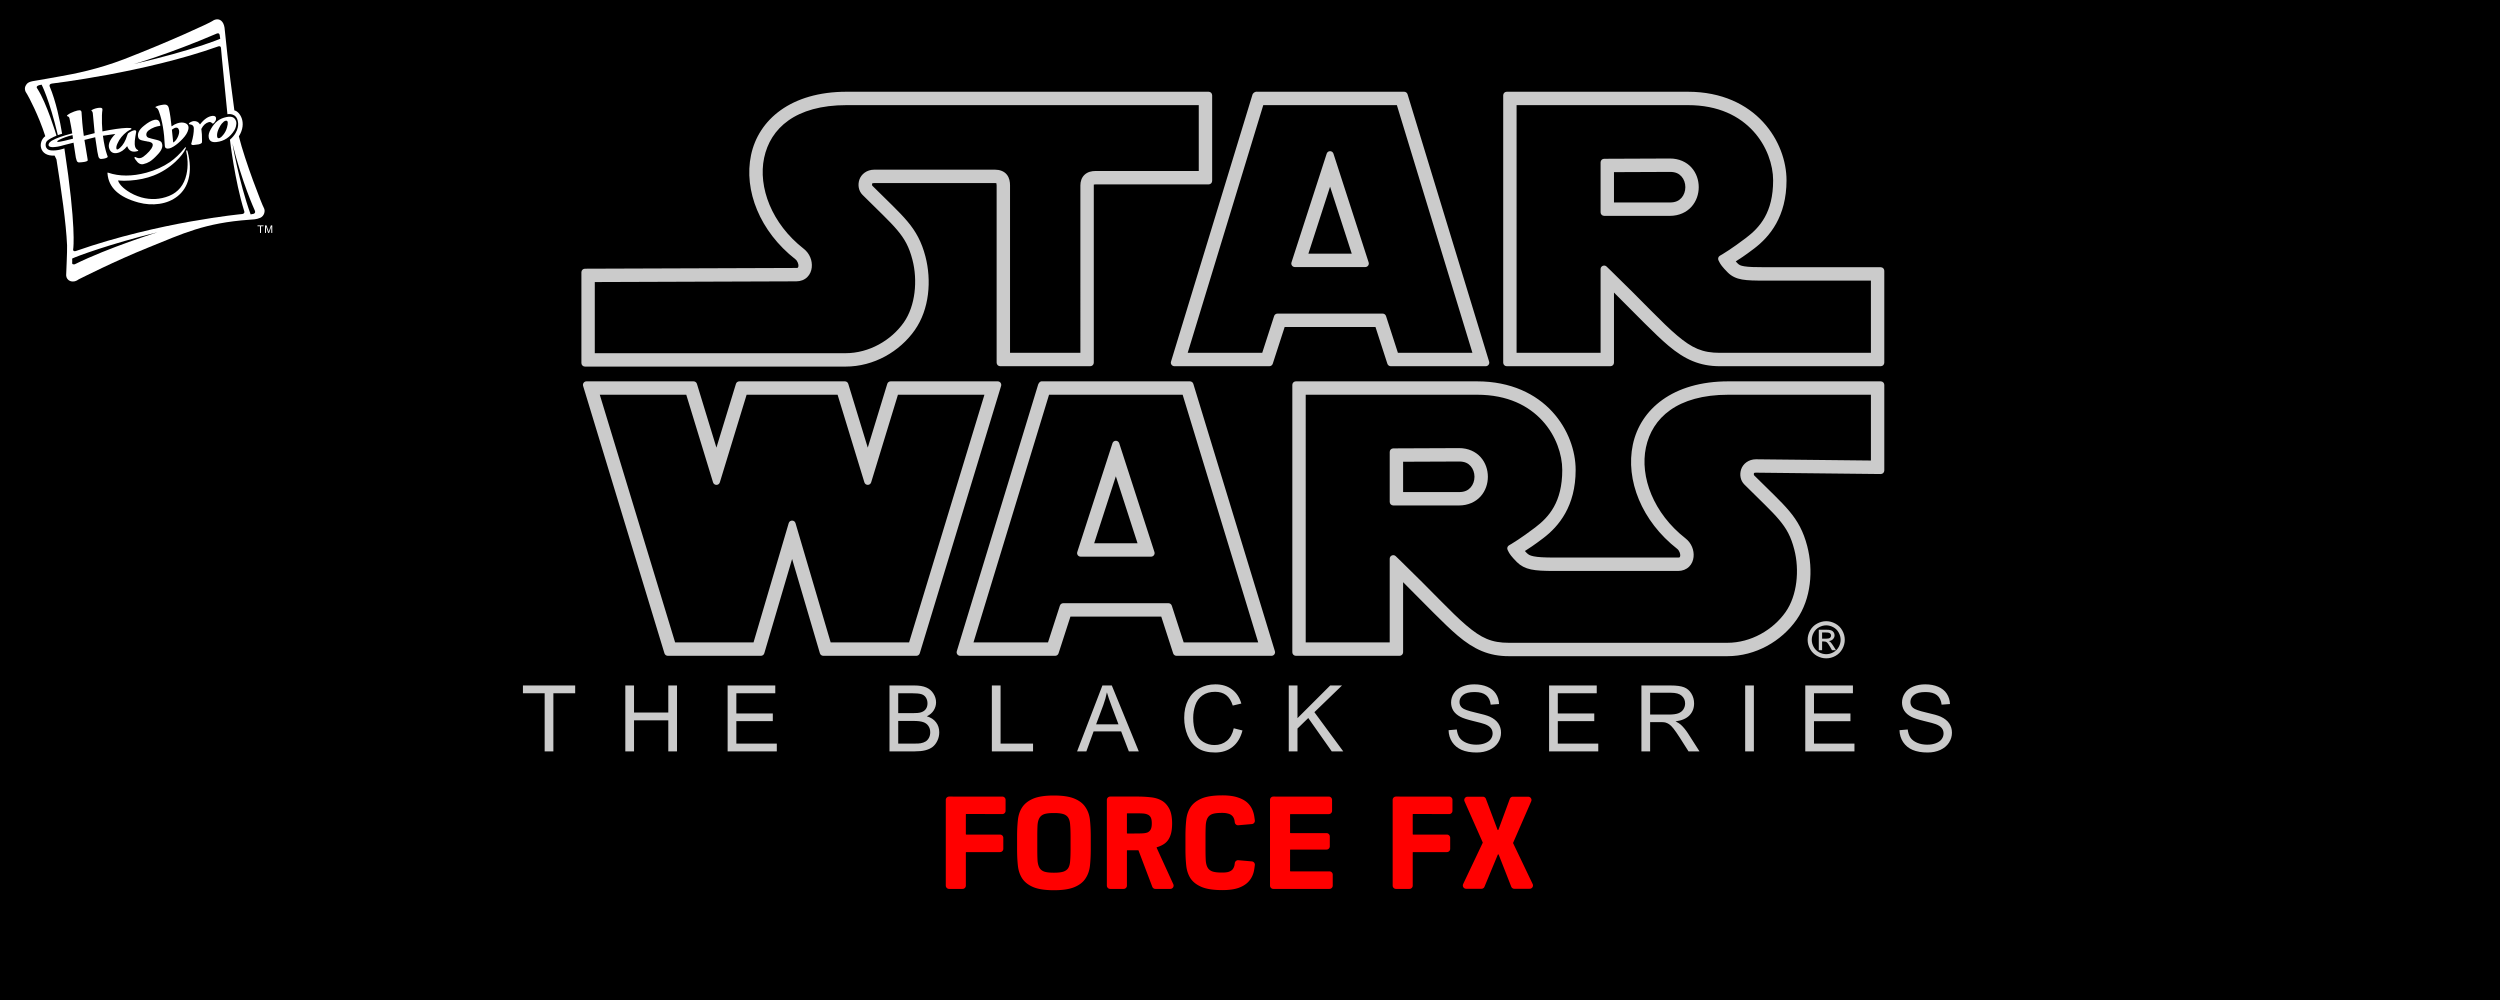 <?xml version="1.0" encoding="UTF-8" standalone="no"?>
<svg
   xmlns:dc="http://purl.org/dc/elements/1.1/"
   xmlns:cc="http://creativecommons.org/ns#"
   xmlns:rdf="http://www.w3.org/1999/02/22-rdf-syntax-ns#"
   xmlns:svg="http://www.w3.org/2000/svg"
   xmlns="http://www.w3.org/2000/svg"
   xmlns:xlink="http://www.w3.org/1999/xlink"
   width="1000"
   height="400"
   version="1.1"
   id="svg1391">
  <defs
     id="defs1385">
    <marker
       style="overflow:visible"
       id="Arrow1Lstart"
       refX="0.0"
       refY="0.0"
       orient="auto">
      <path
         transform="scale(0.8) translate(12.5,0)"
         style="fill-rule:evenodd;stroke:#ff0000;stroke-width:1pt;stroke-opacity:1;fill:#ff0000;fill-opacity:1"
         d="M 0.0,0.0 L 5.0,-5.0 L -12.5,0.0 L 5.0,5.0 L 0.0,0.0 z "
         id="path1756" />
    </marker>
    <pattern
       xlink:href="#Strips1_1"
       id="pattern6669"
       patternTransform="rotate(45,-32.675,13.534)" />
    <pattern
       id="Strips1_1"
       height="1"
       width="5"
       patternUnits="userSpaceOnUse"
       patternTransform="rotate(45)">
      <rect
         id="rect5946"
         height="2"
         width="2"
         y="0"
         x="0"
         style="fill:#000000;stroke:none" />
    </pattern>
  </defs>
  <g
     id="layer1">
    <rect
       style="fill:#000000;stroke:none"
       id="Black"
       width="1000"
       height="400"
       x="0"
       y="0" />
    <path
       style="fill:#000000;stroke:none;stroke-width:0.834"
       d="m 338.648,39.375 c -42.821,0 -45.877,41.124 -18.82,62.237 3.263,2.546 3.066,8.247 -1.282,8.247 -7.296,0 -83.307,0.298 -83.307,0.298 v 33.799 h 102.962 c 10.427,0 19.972,-5.575 25.505,-13.431 5.285,-7.505 6.18,-18.38 3.871,-27.264 -2.865,-11.021 -7.97,-14.505 -20.666,-27.202 -1.489,-1.489 -1.116,-5.509 2.756,-5.509 h 48.391 c 2.531,0 3.275,1.41 3.275,3.611 v 69.647 h 33.503 V 74.161 c 0,-2.085 1.111,-3.078 3.347,-3.078 h 44.002 V 39.375 Z m 164.676,0 -31.861,104.432 h 35.374 l 5.078,-15.689 h 40.225 l 5.078,15.689 h 35.372 L 560.729,39.375 Z m 100.633,0 v 104.432 h 38.955 V 110.621 c 24.843,24.073 30.016,33.187 45.046,33.187 h 63.082 v -34.24 h -44.956 c -8.212,0 -10.866,-0.248 -13.063,-2.444 -2.196,-2.196 -2.681,-3.127 -2.681,-3.127 0,0 3.797,-2.233 9.678,-6.7 5.881,-4.467 11.911,-11.464 11.911,-25.163 0,-13.698 -10.87,-32.758 -36.778,-32.758 z m -71.93,26.604 12.353,38.167 H 519.674 Z m 135.943,0.106 c 11.792,-0.05 11.792,17.583 0,17.583 H 642.912 V 66.191 Z m -431.67,89.131 31.767,104.432 h 35.353 l 13.424,-45.531 13.423,45.531 h 35.353 l 31.768,-104.432 h -40.189 l -10.089,33.001 -10.089,-33.001 h -40.354 l -10.089,33.001 -10.089,-33.001 z m 181.334,0 -31.861,104.432 h 35.374 l 5.078,-15.689 h 40.225 l 5.078,15.689 h 35.372 L 475.039,155.216 Z m 101.973,0 v 104.432 h 38.955 v -33.187 c 24.843,24.073 30.016,33.372 45.046,33.336 h 87.312 c 10.427,0 19.972,-5.577 25.505,-13.432 5.285,-7.505 6.182,-18.38 3.873,-27.264 -2.865,-11.021 -7.971,-14.505 -20.668,-27.202 -1.489,-1.489 -1.116,-5.509 2.756,-5.509 l 48.655,0.533 v -31.708 h -59.673 c -42.821,0 -45.877,41.124 -18.82,62.237 3.263,2.546 3.066,8.247 -1.282,8.247 h -49.531 c -8.212,0 -10.866,-0.54 -13.063,-2.736 -2.196,-2.196 -2.681,-3.127 -2.681,-3.127 0,0 3.797,-2.233 9.678,-6.7 5.881,-4.467 11.911,-11.464 11.911,-25.163 0,-13.698 -10.87,-32.758 -36.778,-32.758 z m -73.27,26.604 12.353,38.167 h -24.705 z m 137.284,0.106 c 11.792,-0.05 11.792,17.583 0,17.583 h -25.059 v -17.478 z"
       id="SW-BG" />
    <path
       style="fill:#cbcbcb;stroke:none;stroke-width:0.834"
       d="m 338.645,36.697 c -22.278,0 -35.238,11.186 -38.23,25.322 -2.988,14.118 3.532,30.596 17.764,41.701 0.815,0.636 1.275,1.986 1.2,2.69 -0.04,0.381 -0.165,0.553 -0.228,0.616 -0.114,0.113 -0.06,0.154 -0.603,0.154 l -84.578,0.302 c -0.781,0.005 -1.411,0.641 -1.41,1.422 v 36.315 c 0.001,0.781 0.634,1.414 1.416,1.416 h 104.225 c 11.379,0 21.669,-6.017 27.692,-14.569 5.899,-8.375 6.762,-19.922 4.278,-29.477 -1.514,-5.825 -3.779,-9.96 -7.189,-14.021 -3.405,-4.054 -7.868,-8.096 -14.175,-14.403 0.234,0.234 0.055,0.068 0.019,-0.117 -0.036,-0.185 -0.019,-0.404 0,-0.462 0.078,-0.236 0.091,-0.23 0.105,-0.24 0.014,-0.01 0.172,-0.117 0.739,-0.117 h 48.386 c 0.346,0 0.449,0.035 0.505,0.049 -0.081,-0.09 0.092,0.169 0.092,0.886 v 70.907 c 0.001,0.784 0.638,1.418 1.422,1.416 h 36.02 c 0.784,10e-4 1.42,-0.632 1.422,-1.416 V 74.164 c 0,-0.609 0.003,-0.382 -0.037,-0.345 -0.128,0.117 -0.022,-0.055 0.702,-0.055 h 45.265 c 0.784,-0.001 1.418,-0.638 1.416,-1.422 v -34.229 c -10e-4,-0.781 -0.634,-1.414 -1.416,-1.416 z m 164.447,0 c -0.347,0 -0.529,-0.096 -1.12,0.129 -0.296,0.112 -0.66,0.423 -0.813,0.671 -0.153,0.247 -0.176,0.383 -0.203,0.462 -0.003,0.012 -0.009,0.025 -0.013,0.037 L 468.402,144.652 c -0.28,0.914 0.405,1.837 1.36,1.834 h 37.99 c 0.615,-8.4e-4 1.16,-0.399 1.348,-0.985 l 4.764,-14.705 h 36.328 l 4.758,14.705 c 0.188,0.586 0.733,0.984 1.348,0.985 h 37.996 c 0.953,-8.4e-4 1.634,-0.923 1.354,-1.834 L 563.019,37.7 c -0.183,-0.598 -0.735,-1.005 -1.36,-1.003 z m 99.603,0 c -0.781,0.001 -1.414,0.634 -1.416,1.416 v 1.262 105.696 c 10e-4,0.781 0.634,1.414 1.416,1.416 h 41.48 c 0.781,-10e-4 1.414,-0.634 1.416,-1.416 v -28.049 c 9.175,9.103 16.327,16.66 21.795,21.266 6.538,5.507 12.5,8.199 20.571,8.199 h 64.346 c 0.781,-10e-4 1.414,-0.634 1.416,-1.416 v -36.765 c -10e-4,-0.781 -0.634,-1.414 -1.416,-1.416 h -46.219 c -4.077,0 -6.729,-0.088 -8.334,-0.363 -1.647,-0.282 -2.05,-0.511 -2.838,-1.299 -0.321,-0.321 -0.394,-0.436 -0.609,-0.671 1.495,-0.951 3.436,-2.164 7.337,-5.127 6.267,-4.759 12.969,-12.803 12.969,-27.298 0,-7.554 -2.94,-16.324 -9.38,-23.328 -6.446,-7.01 -16.46,-12.107 -30.074,-12.107 z m -264.05,5.355 h 140.861 v 26.35 h -41.326 c -1.516,0 -3.098,0.347 -4.315,1.459 -1.241,1.134 -1.711,2.756 -1.711,4.302 V 141.132 H 404.013 V 74.163 c 0,-1.385 -0.209,-2.978 -1.274,-4.309 -1.114,-1.391 -2.88,-1.982 -4.684,-1.982 h -48.386 c -2.942,-3e-6 -5.2,1.804 -5.934,4.038 -0.679,2.069 -0.323,4.441 1.28,6.044 6.388,6.388 10.827,10.445 13.861,14.058 3.041,3.621 4.752,6.714 6.106,11.923 2.131,8.198 1.193,18.43 -3.465,25.045 -5.04,7.156 -13.847,12.298 -23.316,12.298 H 237.916 v -28.455 c 4.526,-0.018 73.64,-0.289 80.633,-0.289 1.697,0 3.265,-0.602 4.376,-1.705 1.09,-1.081 1.634,-2.488 1.779,-3.859 0.287,-2.708 -0.828,-5.602 -3.225,-7.472 -12.824,-10.007 -18.304,-24.652 -15.825,-36.365 2.483,-11.732 12.428,-21.081 32.992,-21.081 z m 166.663,0 h 53.439 l 30.222,99.08 h -29.803 l -4.758,-14.711 c -0.191,-0.586 -0.738,-0.981 -1.354,-0.979 h -42.058 c -0.614,1.9e-4 -1.158,0.395 -1.348,0.979 L 504.89,141.132 h -29.809 z m 101.326,0 h 68.519 c 12.3,0 20.656,4.426 26.129,10.378 5.467,5.946 7.971,13.566 7.971,19.703 0,12.924 -5.332,18.836 -10.858,23.033 -5.782,4.391 -9.411,6.524 -9.411,6.524 l -1.034,0.603 c -0.652,0.382 -0.89,1.207 -0.542,1.877 l 0.554,1.065 c 0.007,0.008 0.013,0.017 0.019,0.025 0,0 0.273,0.498 0.763,1.126 0.477,0.611 1.22,1.466 2.382,2.628 1.471,1.471 3.374,2.393 5.718,2.794 2.308,0.395 5.108,0.437 9.239,0.437 h 42.28 v 28.886 h -60.407 c -6.989,0 -11.082,-1.853 -17.117,-6.937 -6.024,-5.074 -13.585,-13.406 -26.061,-25.495 0,-0.002 0,-0.005 0,-0.007 l -2.142,-2.068 c -0.899,-0.863 -2.394,-0.23 -2.401,1.016 v 33.49 h -33.601 z m -74.668,18.416 c -0.591,0.026 -1.104,0.416 -1.286,0.979 l -14.089,43.523 c -0.294,0.915 0.387,1.851 1.348,1.853 h 28.172 c 0.961,-10e-4 1.642,-0.938 1.348,-1.853 l -14.083,-43.523 c -0.197,-0.606 -0.773,-1.006 -1.41,-0.979 z m 135.992,2.936 -26.313,0.111 c -0.781,0.005 -1.412,0.641 -1.41,1.422 v 19.992 c 10e-4,0.781 0.634,1.414 1.416,1.416 h 26.319 c 3.628,0 6.653,-1.434 8.63,-3.65 1.963,-2.201 2.893,-5.039 2.893,-7.836 0,-2.797 -0.927,-5.64 -2.893,-7.836 -1.98,-2.211 -5.013,-3.634 -8.642,-3.619 z m 0.025,5.361 c 2.296,-0.01 3.629,0.724 4.623,1.834 0.976,1.09 1.533,2.66 1.533,4.259 0,1.6 -0.554,3.175 -1.533,4.272 -0.997,1.117 -2.339,1.859 -4.635,1.859 H 645.591 V 68.858 Z m -135.955,5.909 8.673,26.793 H 523.356 Z M 234.599,152.537 c -0.952,-10e-4 -1.635,0.917 -1.36,1.828 l 0.499,1.631 32.038,105.327 c 0.182,0.595 0.731,1.002 1.354,1.003 h 37.233 c 0.628,1.7e-4 1.182,-0.413 1.36,-1.016 l 11.122,-37.719 11.116,37.719 c 0.178,0.602 0.732,1.016 1.36,1.016 h 37.233 c 0.623,-8.4e-4 1.172,-0.408 1.354,-1.003 l 32.536,-106.958 c 0.275,-0.909 -0.405,-1.826 -1.354,-1.828 h -42.828 c -0.623,8.4e-4 -1.172,0.408 -1.354,1.003 l -7.799,25.519 -7.799,-25.519 c -0.183,-0.598 -0.735,-1.005 -1.36,-1.003 h -42.218 c -0.623,8.4e-4 -1.172,0.408 -1.354,1.003 l -7.805,25.513 -7.799,-25.513 c -0.182,-0.595 -0.731,-1.002 -1.354,-1.003 z m 182.34,0 c -0.135,0 -0.504,-0.126 -1.089,0.326 -0.178,0.137 -0.096,0.166 -0.178,0.283 -0.187,0.17 -0.325,0.387 -0.4,0.628 l -0.007,0.025 -32.548,106.693 c -0.279,0.911 0.401,1.833 1.354,1.834 h 37.996 c 0.614,-2e-4 1.158,-0.395 1.348,-0.979 l 4.758,-14.711 h 36.328 l 4.764,14.711 c 0.19,0.584 0.734,0.978 1.348,0.979 h 37.99 c 0.953,-8.3e-4 1.634,-0.923 1.354,-1.834 l -32.628,-106.952 c -0.182,-0.595 -0.731,-1.002 -1.354,-1.003 z m 101.406,0 c -0.781,0.001 -1.414,0.634 -1.416,1.416 v 1.262 105.696 c 10e-4,0.781 0.634,1.414 1.416,1.416 h 41.48 c 0.781,-0.001 1.414,-0.634 1.416,-1.416 v -28.037 c 9.172,9.11 16.324,16.7 21.789,21.34 6.532,5.546 12.499,8.277 20.577,8.26 h 87.311 c 11.379,0 21.675,-6.011 27.698,-14.563 5.898,-8.375 6.755,-19.928 4.272,-29.483 -1.514,-5.825 -3.778,-9.96 -7.189,-14.021 -3.405,-4.054 -7.868,-8.09 -14.175,-14.397 0.234,0.234 0.055,0.062 0.019,-0.123 -0.036,-0.185 -0.019,-0.404 0,-0.462 0.077,-0.236 0.097,-0.23 0.111,-0.24 0.013,-0.01 0.176,-0.114 0.72,-0.117 l 49.912,0.548 c 0.788,0.009 1.433,-0.627 1.434,-1.416 v -34.247 c -10e-4,-0.781 -0.634,-1.414 -1.416,-1.416 h -60.936 c -22.278,0 -35.244,11.186 -38.236,25.322 -2.988,14.118 3.538,30.603 17.77,41.707 0.815,0.636 1.269,1.98 1.194,2.684 -0.04,0.381 -0.159,0.554 -0.222,0.616 -0.114,0.113 -0.066,0.154 -0.609,0.154 h -49.531 c -4.045,0 -6.653,-0.155 -8.242,-0.486 -1.626,-0.339 -2.1,-0.641 -2.924,-1.465 -0.321,-0.321 -0.394,-0.436 -0.609,-0.671 1.495,-0.952 3.432,-2.166 7.331,-5.127 6.267,-4.759 12.969,-12.803 12.969,-27.298 0,-7.554 -2.94,-16.324 -9.38,-23.328 -6.446,-7.01 -16.46,-12.107 -30.074,-12.107 z m -278.435,5.355 h 34.592 l 10.716,35.054 c 0.407,1.342 2.307,1.342 2.714,0 l 10.716,-35.054 h 36.389 l 10.716,35.054 c 0.414,1.329 2.294,1.329 2.708,0 l 10.716,-35.054 H 393.771 l -30.136,99.079 h -31.367 l -14.065,-47.715 c -0.4,-1.356 -2.32,-1.356 -2.721,0 l -14.071,47.715 h -31.361 z m 179.706,0 h 53.439 l 30.228,99.079 H 473.474 l -4.758,-14.711 c -0.19,-0.584 -0.734,-0.978 -1.348,-0.979 h -42.058 c -0.616,-0.002 -1.163,0.393 -1.354,0.979 l -4.758,14.711 h -29.803 z m 102.668,0 h 68.519 c 12.3,0 20.656,4.426 26.129,10.378 5.467,5.946 7.971,13.566 7.971,19.703 0,12.924 -5.326,18.836 -10.852,23.033 -5.782,4.391 -9.417,6.524 -9.417,6.524 l -1.034,0.603 c -0.652,0.382 -0.89,1.207 -0.542,1.877 l 0.554,1.065 c 0.007,0.008 0.013,0.017 0.019,0.025 0,0 0.273,0.498 0.763,1.126 0.477,0.611 1.22,1.466 2.382,2.628 1.425,1.425 3.269,2.432 5.626,2.924 2.325,0.485 5.169,0.603 9.331,0.603 h 49.531 c 1.697,0 3.271,-0.609 4.382,-1.711 1.09,-1.081 1.634,-2.488 1.779,-3.859 0.287,-2.708 -0.834,-5.602 -3.231,-7.472 -12.824,-10.007 -18.298,-24.652 -15.819,-36.365 2.483,-11.732 12.428,-21.081 32.992,-21.081 h 56.997 v 26.319 l -45.955,-0.499 c -0.007,-4e-5 -0.013,-4e-5 -0.019,0 h -0.007 c -2.942,0 -5.2,1.804 -5.934,4.038 -0.679,2.069 -0.317,4.441 1.286,6.044 6.388,6.388 10.826,10.445 13.861,14.058 3.041,3.621 4.752,6.714 6.106,11.923 2.131,8.198 1.187,18.43 -3.472,25.045 -5.04,7.156 -13.847,12.298 -23.316,12.298 h -87.31 c -0.002,-10e-6 -0.003,-10e-6 -0.007,0 -6.978,0.017 -11.061,-1.866 -17.099,-6.992 -6.027,-5.117 -13.595,-13.495 -26.073,-25.587 l -2.142,-2.074 c -0.901,-0.865 -2.399,-0.227 -2.401,1.022 v 33.484 h -33.601 z m -76.01,18.416 c -0.591,0.026 -1.104,0.416 -1.286,0.979 l -1.2,3.712 -12.883,39.812 c -0.294,0.915 0.387,1.851 1.348,1.853 h 28.172 c 0.961,-0.001 1.642,-0.938 1.348,-1.853 l -14.089,-43.523 c -0.197,-0.606 -0.773,-1.006 -1.41,-0.979 z m 137.334,2.936 -26.313,0.111 c -0.781,0.005 -1.411,0.641 -1.409,1.422 v 19.992 c 10e-4,0.781 0.634,1.414 1.416,1.416 h 26.319 c 3.628,0 6.659,-1.428 8.636,-3.644 1.963,-2.201 2.887,-5.045 2.887,-7.842 0,-2.797 -0.927,-5.64 -2.893,-7.836 -1.98,-2.211 -5.013,-3.634 -8.642,-3.619 z m 0.025,5.361 c 2.296,-0.01 3.629,0.724 4.622,1.834 0.976,1.09 1.533,2.66 1.533,4.259 0,1.6 -0.554,3.175 -1.533,4.272 -0.997,1.117 -2.339,1.859 -4.635,1.859 h -22.38 v -12.132 z m -137.297,5.909 8.673,26.793 h -17.345 z"
       id="SW-Stroke" />
    <path
       id="Registred"
       style="fill:#cbcbcb;stroke:none;stroke-width:0.834"
       d="m 730.486,248.477 c 1.247,0 2.465,0.322 3.653,0.965 1.188,0.637 2.114,1.552 2.777,2.747 0.663,1.188 0.994,2.429 0.994,3.722 0,1.28 -0.328,2.511 -0.985,3.692 -0.65,1.182 -1.565,2.1 -2.747,2.757 -1.175,0.65 -2.406,0.975 -3.692,0.975 -1.287,0 -2.521,-0.325 -3.702,-0.975 -1.175,-0.656 -2.091,-1.575 -2.747,-2.757 -0.656,-1.182 -0.985,-2.412 -0.985,-3.692 0,-1.293 0.331,-2.534 0.994,-3.722 0.67,-1.195 1.598,-2.11 2.786,-2.747 1.188,-0.643 2.406,-0.965 3.653,-0.965 z m -3.3e-4,1.659 c -0.972,0 -1.919,0.251 -2.841,0.752 -0.917,0.495 -1.634,1.207 -2.154,2.135 -0.519,0.923 -0.779,1.885 -0.779,2.887 0,0.996 0.254,1.952 0.761,2.869 0.513,0.91 1.228,1.622 2.145,2.135 0.917,0.507 1.873,0.761 2.869,0.761 0.996,0 1.952,-0.254 2.869,-0.761 0.916,-0.513 1.628,-1.225 2.135,-2.135 0.507,-0.917 0.761,-1.873 0.761,-2.869 0,-1.002 -0.26,-1.964 -0.779,-2.887 -0.513,-0.929 -1.231,-1.641 -2.154,-2.135 -0.923,-0.501 -1.867,-0.752 -2.832,-0.752 z m -2.971,9.942 v -8.193 h 2.815 c 0.962,0 1.658,0.077 2.089,0.232 0.43,0.148 0.774,0.41 1.029,0.787 0.256,0.377 0.383,0.777 0.383,1.201 0,0.599 -0.215,1.12 -0.646,1.564 -0.424,0.444 -0.989,0.693 -1.695,0.747 0.289,0.121 0.521,0.266 0.696,0.434 0.33,0.323 0.733,0.864 1.211,1.624 l 0.999,1.604 h -1.614 l -0.726,-1.291 c -0.572,-1.016 -1.032,-1.651 -1.382,-1.907 -0.242,-0.188 -0.595,-0.283 -1.059,-0.283 h -0.777 v 3.481 z m 1.322,-4.611 h 1.604 c 0.767,0 1.288,-0.114 1.564,-0.343 0.282,-0.229 0.424,-0.531 0.424,-0.908 0,-0.242 -0.068,-0.457 -0.202,-0.646 -0.135,-0.195 -0.323,-0.34 -0.565,-0.434 -0.235,-0.094 -0.676,-0.141 -1.322,-0.141 h -1.503 z" />
    <path
       style="fill:#cbcbcb;fill-opacity:1;stroke:none"
       d="m 486.124,273.738 c -2.326,0 -4.46,0.532 -6.402,1.6 -1.93,1.055 -3.423,2.608 -4.478,4.658 -1.043,2.038 -1.564,4.43 -1.564,7.175 0,2.518 0.462,4.874 1.385,7.068 0.935,2.194 2.29,3.874 4.064,5.037 1.786,1.151 4.102,1.726 6.943,1.726 2.746,0 5.064,-0.751 6.959,-2.25 1.906,-1.511 3.225,-3.699 3.957,-6.564 l -3.488,-0.881 c -0.48,2.218 -1.397,3.89 -2.752,5.017 -1.355,1.127 -3.01,1.691 -4.965,1.691 -1.607,0 -3.099,-0.413 -4.478,-1.24 -1.379,-0.827 -2.397,-2.075 -3.056,-3.742 -0.647,-1.678 -0.971,-3.639 -0.971,-5.881 0,-1.738 0.275,-3.422 0.826,-5.052 0.551,-1.643 1.504,-2.951 2.859,-3.922 1.367,-0.971 3.063,-1.457 5.09,-1.457 1.762,0 3.225,0.439 4.388,1.314 1.163,0.875 2.05,2.271 2.662,4.189 l 3.435,-0.809 c -0.707,-2.434 -1.961,-4.323 -3.76,-5.666 -1.798,-1.343 -4.016,-2.014 -6.654,-2.014 z m 103.588,0 c -1.774,0 -3.387,0.299 -4.838,0.898 -1.451,0.599 -2.553,1.481 -3.308,2.644 -0.755,1.151 -1.133,2.392 -1.133,3.722 0,1.211 0.305,2.308 0.916,3.291 0.623,0.971 1.565,1.786 2.824,2.445 0.971,0.516 2.668,1.069 5.09,1.656 2.422,0.575 3.986,1 4.693,1.275 1.103,0.42 1.895,0.941 2.375,1.564 0.48,0.611 0.719,1.331 0.719,2.158 0,0.815 -0.25,1.572 -0.754,2.267 -0.492,0.683 -1.248,1.221 -2.267,1.617 -1.019,0.396 -2.194,0.594 -3.525,0.594 -1.499,0 -2.846,-0.258 -4.045,-0.773 -1.199,-0.528 -2.086,-1.209 -2.662,-2.049 -0.563,-0.851 -0.924,-1.937 -1.08,-3.256 l -3.291,0.287 c 0.048,1.762 0.528,3.345 1.439,4.748 0.923,1.391 2.188,2.433 3.795,3.129 1.619,0.695 3.62,1.045 6.006,1.045 1.882,0 3.573,-0.342 5.072,-1.025 1.511,-0.695 2.667,-1.661 3.47,-2.896 0.803,-1.247 1.205,-2.572 1.205,-3.974 0,-1.415 -0.364,-2.661 -1.096,-3.74 -0.731,-1.091 -1.866,-1.99 -3.4,-2.697 -1.055,-0.48 -3.004,-1.038 -5.845,-1.674 -2.829,-0.647 -4.578,-1.277 -5.25,-1.889 -0.683,-0.611 -1.025,-1.391 -1.025,-2.338 0,-1.091 0.478,-2.02 1.437,-2.787 0.971,-0.779 2.513,-1.17 4.623,-1.17 2.026,0 3.555,0.426 4.586,1.277 1.043,0.851 1.654,2.111 1.834,3.777 l 3.345,-0.252 c -0.06,-1.547 -0.492,-2.931 -1.295,-4.154 -0.803,-1.223 -1.954,-2.146 -3.453,-2.769 -1.487,-0.635 -3.208,-0.953 -5.162,-0.953 z m 180.37,0 c -1.774,0 -3.387,0.299 -4.838,0.898 -1.451,0.599 -2.553,1.481 -3.308,2.644 -0.755,1.151 -1.133,2.392 -1.133,3.722 0,1.211 0.305,2.308 0.916,3.291 0.623,0.971 1.565,1.786 2.824,2.445 0.971,0.516 2.668,1.069 5.09,1.656 2.422,0.575 3.986,1 4.693,1.275 1.103,0.42 1.895,0.941 2.375,1.564 0.48,0.611 0.719,1.331 0.719,2.158 3e-5,0.815 -0.252,1.572 -0.756,2.267 -0.492,0.683 -1.246,1.221 -2.265,1.617 -1.019,0.396 -2.194,0.594 -3.525,0.594 -1.499,0 -2.848,-0.258 -4.047,-0.773 -1.199,-0.528 -2.085,-1.209 -2.66,-2.049 -0.563,-0.851 -0.924,-1.937 -1.08,-3.256 l -3.291,0.287 c 0.048,1.762 0.528,3.345 1.439,4.748 0.923,1.391 2.188,2.433 3.795,3.129 1.619,0.695 3.62,1.045 6.005,1.045 1.882,0 3.573,-0.342 5.072,-1.025 1.511,-0.695 2.667,-1.661 3.471,-2.896 0.803,-1.247 1.205,-2.572 1.205,-3.974 0,-1.415 -0.366,-2.661 -1.098,-3.74 -0.731,-1.091 -1.864,-1.99 -3.398,-2.697 -1.055,-0.48 -3.004,-1.038 -5.845,-1.674 -2.829,-0.647 -4.58,-1.277 -5.252,-1.889 -0.683,-0.611 -1.023,-1.391 -1.023,-2.338 0,-1.091 0.478,-2.02 1.437,-2.787 0.971,-0.779 2.513,-1.17 4.623,-1.17 2.026,0 3.555,0.426 4.586,1.277 1.043,0.851 1.654,2.111 1.834,3.777 l 3.345,-0.252 c -0.06,-1.547 -0.492,-2.931 -1.295,-4.154 -0.803,-1.223 -1.954,-2.146 -3.453,-2.769 -1.487,-0.635 -3.208,-0.953 -5.162,-0.953 z m -560.906,0.449 v 3.111 h 8.687 v 23.253 h 3.488 v -23.253 h 8.722 v -3.111 z m 40.949,0 v 26.364 h 3.488 V 288.123 h 13.704 v 12.427 h 3.488 v -26.364 h -3.488 v 10.826 h -13.704 v -10.826 z m 40.927,0 v 26.364 h 19.673 v -3.111 h -16.185 v -8.974 h 14.585 v -3.092 h -14.585 v -8.076 h 15.573 v -3.111 z m 64.746,0 v 26.364 h 10.054 c 1.678,0 3.093,-0.144 4.244,-0.432 1.163,-0.3 2.127,-0.737 2.894,-1.312 0.767,-0.575 1.41,-1.39 1.926,-2.445 0.528,-1.067 0.791,-2.218 0.791,-3.453 0,-1.535 -0.432,-2.865 -1.295,-3.992 -0.851,-1.127 -2.075,-1.925 -3.67,-2.392 1.235,-0.611 2.158,-1.415 2.769,-2.41 0.611,-0.995 0.918,-2.056 0.918,-3.183 0,-1.211 -0.348,-2.368 -1.043,-3.471 -0.683,-1.115 -1.636,-1.937 -2.859,-2.465 -1.211,-0.54 -2.823,-0.809 -4.838,-0.809 z m 40.949,0 v 26.364 h 16.474 v -3.111 h -12.986 v -23.253 z m 44.222,0 -10.126,26.364 h 3.705 l 2.896,-7.984 h 11.025 l 3.074,7.984 h 3.974 l -10.79,-26.364 z m 74.537,0 v 26.364 h 3.49 v -9.134 l 4.316,-4.209 9.386,13.343 h 4.605 l -11.546,-15.681 11.06,-10.683 h -4.73 l -13.091,13.073 v -13.073 z m 104.129,0 v 26.364 h 19.673 v -3.111 h -16.185 v -8.974 h 14.585 v -3.092 h -14.585 v -8.076 h 15.573 v -3.111 z m 36.929,0 v 26.364 h 3.49 v -11.706 h 4.045 c 0.899,0 1.548,0.041 1.943,0.125 0.54,0.132 1.066,0.365 1.582,0.701 0.528,0.336 1.122,0.924 1.781,1.764 0.659,0.839 1.498,2.05 2.517,3.633 l 3.488,5.484 h 4.388 l -4.586,-7.175 c -0.911,-1.403 -1.875,-2.571 -2.894,-3.506 -0.479,-0.432 -1.182,-0.871 -2.105,-1.314 2.53,-0.348 4.4,-1.162 5.611,-2.445 1.211,-1.283 1.816,-2.86 1.816,-4.73 0,-1.451 -0.364,-2.775 -1.096,-3.974 -0.731,-1.199 -1.709,-2.032 -2.931,-2.5 -1.223,-0.48 -3.009,-0.719 -5.359,-0.719 z m 41.503,0 v 26.364 h 3.488 v -26.364 z m 24.04,0 v 26.364 h 19.675 v -3.111 H 725.595 v -8.974 h 14.585 v -3.092 H 725.595 v -8.076 h 15.575 v -3.111 z m -279.341,2.769 c 0.408,1.427 1.032,3.248 1.871,5.466 l 2.752,7.302 h -8.937 l 2.894,-7.734 c 0.611,-1.666 1.084,-3.344 1.42,-5.035 z m 217.288,0.145 h 8.343 c 1.954,0 3.382,0.402 4.281,1.205 0.911,0.803 1.367,1.827 1.367,3.074 0,0.851 -0.235,1.644 -0.703,2.375 -0.468,0.719 -1.15,1.246 -2.049,1.582 -0.899,0.324 -2.147,0.486 -3.742,0.486 h -7.498 z m -300.765,0.197 h 5.269 c 1.894,0 3.23,0.125 4.01,0.377 0.779,0.24 1.379,0.696 1.799,1.367 0.42,0.659 0.629,1.427 0.629,2.303 0,0.923 -0.228,1.691 -0.684,2.303 -0.444,0.611 -1.109,1.049 -1.996,1.312 -0.671,0.204 -1.779,0.305 -3.326,0.305 h -5.701 z m 0,11.077 h 6.095 c 1.679,0 2.962,0.151 3.849,0.451 0.899,0.288 1.6,0.796 2.103,1.527 0.504,0.719 0.756,1.571 0.756,2.555 0,0.839 -0.174,1.583 -0.521,2.23 -0.348,0.635 -0.792,1.121 -1.332,1.457 -0.54,0.336 -1.21,0.575 -2.014,0.719 -0.456,0.084 -1.246,0.125 -2.373,0.125 h -6.564 z"
       id="TBS-TXT" />
    <g
       id="Hasbro-Logo">
      <path
         id="border"
         d="m 86.948,7.73 c -0.682,-0.01 -1.401,0.246 -2.065,0.727 -1.05,0.761 -17.623,8.403 -35.073,15.145 -10.649,4.114 -20.179,5.964 -25.69,6.924 -3.504,0.594 -7.973,1.474 -10.405,1.832 -2.433,0.358 -2.97,1.021 -3.458,1.933 -0.527,0.985 -0.344,2.194 0.567,3.355 0.619,1.016 4.63,8.476 7.289,16.827 -3.048,2.229 -2.545,8.168 3.717,7.757 l 0.754,1.545 c 2,12.675 3.837,25.277 4.245,34.384 0.097,2.16 -0.383,11.555 -0.369,11.961 0.073,2.117 2.54,3.477 5.014,1.621 1.379,-0.658 14.333,-7.289 27.975,-12.78 13.642,-5.491 22.341,-9.803 40.43,-11.072 1.328,-0.093 2.622,-0.085 4.206,-0.753 1.585,-0.668 2.174,-2.769 1.463,-3.953 C 104.838,81.998 97.995,64.488 95.546,54.542 99.02,49.001 95.803,44.534 93.747,44.153 91.41,27.335 89.923,12.111 89.923,12.111 89.77,9.063 88.449,7.752 86.948,7.73 Z"
         style="clip-rule:evenodd;fill:#ffffff;fill-opacity:1;fill-rule:evenodd;stroke-width:0.108" />
      <path
         id="color"
         d="m 87.183,13.32 c -0.301,-0.004 -0.581,0.148 -0.581,0.148 C 67.642,21.612 53.533,25.63 53.533,25.63 77.717,19.977 88.095,15.505 88.095,15.505 l -0.21,-1.397 c -0.081,-0.623 -0.402,-0.783 -0.702,-0.787 z m 0.573,5.168 C 87.443,18.471 87.133,18.621 87.133,18.621 57.993,29.012 20.804,33.422 20.804,33.422 c -1.317,0.198 -0.947,1.109 -0.947,1.11 2.507,5.952 4.162,13.854 4.985,18.955 -0.563,0.161 -1.141,0.358 -1.708,0.574 -3.378,-14.245 -6.485,-20.19 -6.485,-20.19 -2.551,0.381 -2.025,1.217 -1.651,1.687 3.681,5.726 7.432,18.13 7.607,18.711 -1.694,0.692 -3.208,1.531 -3.787,2.113 -0.83,0.832 -1.082,3.485 1.556,3.766 2.638,0.282 5.379,-0.8 5.379,-0.8 4.807,31.469 3.559,39.985 3.559,39.985 -0.394,1.644 1.085,1.056 1.085,1.056 C 63.896,88.668 96.896,85.609 96.896,85.609 c 1.346,-0.235 0.725,-1.382 0.725,-1.382 -3.724,-11.965 -5.647,-28.354 -5.647,-28.354 4.007,-3.446 3.226,-6.98 3.226,-6.98 C 94.687,44.886 90.969,45.686 90.969,45.686 90.417,39.822 88.456,20.715 88.409,19.363 88.39,18.692 88.071,18.506 87.757,18.489 Z m 5.217,38.866 c 0,0 2.578,15.418 7.28,28.401 l 1.124,-0.217 c 0,0 1.173,-0.204 0.431,-1.603 0,-2.16e-4 -5.033,-10.955 -8.835,-26.582 z m -29.928,35.538 c -18.922,4.618 -32.724,9.766 -34.175,10.532 0.05,0.834 0,1.549 0,1.549 -0.186,1.083 1.048,0.733 1.048,0.733 13.388,-6.644 33.127,-12.815 33.127,-12.815 z"
         style="clip-rule:evenodd;fill:#000000;fill-opacity:1;fill-rule:evenodd;stroke-width:0.108" />
      <path
         id="tm"
         d="m 102.998,90.153 v 0.357 h 0.998 v 2.672 h 0.4 v -2.672 h 1.002 v -0.357 z m 3.012,0 v 3.029 h 0.385 v -2.578 l 0.877,2.578 h 0.361 l 0.879,-2.535 v 2.535 h 0.387 v -3.029 h -0.539 l -0.725,2.107 c -0.073,0.213 -0.128,0.374 -0.162,0.484 -0.03,-0.099 -0.079,-0.248 -0.145,-0.447 l -0.717,-2.145 z"
         style="font-style:normal;font-variant:normal;font-weight:normal;font-stretch:normal;font-size:medium;line-height:125%;font-family:Arial;-inkscape-font-specification:Arial;text-align:start;letter-spacing:0px;word-spacing:0px;writing-mode:lr-tb;text-anchor:start;fill:#ffffff;fill-opacity:1;stroke:none;stroke-width:0.106px;stroke-linecap:butt;stroke-linejoin:miter;stroke-opacity:1" />
      <path
         id="hasbro-name"
         d="m 66.083,41.833 c -0.202,-0.019 -0.425,-0.012 -0.667,0.023 -1.534,0.209 -2.595,0.524 -3.209,0.908 -0.13,0.093 -0.093,0.197 0.142,0.256 0.554,0.175 0.967,0.732 1.262,1.664 1.31,3.664 2.075,8.165 2.3,13.458 0.012,0.593 0.179,0.988 0.474,1.116 0.684,0.406 1.709,0.174 3.078,-0.674 1.168,-0.721 2.349,-1.722 3.587,-3.048 1.238,-1.291 1.982,-2.536 2.253,-3.676 0.343,-1.337 -0.117,-2.233 -1.356,-2.663 -0.921,-0.302 -1.959,-0.245 -3.127,0.163 -0.72,0.245 -1.428,0.641 -2.124,1.164 l -0.094,-0.083 C 68.285,47.509 68.049,45.731 67.895,45.068 l -0.236,-1.199 c -0.082,-0.489 -0.178,-0.848 -0.296,-1.127 -0.248,-0.55 -0.673,-0.851 -1.28,-0.908 z m -26.445,1.28 c -1.097,0.116 -2.064,0.406 -2.914,0.895 -0.177,0.093 -0.237,0.176 -0.177,0.246 l 0.142,0.116 0.213,0.279 c 0.165,0.174 0.283,0.826 0.341,1.931 l 0.624,6.676 -4.342,1.106 C 33.242,52.419 33.055,50.651 32.913,49.069 l -0.271,-3.722 c 0.035,-0.838 -0.235,-1.245 -0.813,-1.245 -0.507,0 -1.216,0.175 -2.136,0.5 -1.109,0.396 -2.005,0.861 -2.713,1.42 -0.224,0.174 -0.26,0.313 -0.142,0.407 l 0.177,0.093 0.117,0.046 c 0.33,0.093 0.567,0.361 0.673,0.827 0.448,2.198 0.825,4.175 1.096,5.955 l -0.082,0.023 c -3.693,0.965 -6.25,1.833 -8.079,2.892 0,0 -1.434,0.837 -1.317,1.791 0.07,0.871 1.755,0.808 1.755,0.808 1.387,-0.085 2.354,-0.199 4.336,-0.804 l 3.895,-0.988 0.93,5.99 c 0.213,0.966 0.425,1.536 0.661,1.687 l 0.472,0.232 1.239,-0.081 c 1.592,-0.152 2.383,-0.419 2.383,-0.827 l -0.059,-0.451 -1.262,-7.654 4.307,-1.071 0.872,5.779 0.414,1.979 c 0.235,0.676 0.625,0.989 1.157,0.932 1.203,-0.094 2.006,-0.316 2.419,-0.641 0.141,-0.117 0.176,-0.267 0.094,-0.488 L 42.847,62.014 C 42.139,59.979 41.585,57.419 41.172,54.302 l 4.956,-0.72 c -2.3,2.349 -3.092,4.385 -2.337,6.106 0.271,0.64 0.684,1.104 1.239,1.36 0.531,0.234 1.134,0.293 1.806,0.153 1.475,-0.267 2.808,-1.187 4.036,-2.733 0.683,1.954 2.098,2.617 4.258,1.943 0.106,-0.023 0.166,-0.058 0.166,-0.139 0.012,-0.093 -0.047,-0.199 -0.201,-0.291 -0.731,-0.326 -1.144,-1.106 -1.203,-2.305 -0.059,-0.743 0.047,-1.767 0.259,-3.105 l 0.33,-1.838 c 0,-0.546 -0.294,-0.744 -0.884,-0.604 -0.425,0.093 -0.897,0.29 -1.393,0.558 -0.448,0.256 -0.744,0.453 -0.909,0.581 -0.13,0.163 -0.294,0.454 -0.423,0.897 -0.672,2.233 -1.642,3.873 -2.881,4.977 -0.885,0.803 -1.368,0.873 -1.451,0.199 -0.059,-0.547 0.096,-1.224 0.509,-2.061 0.754,-1.721 2.004,-3.269 3.774,-4.631 0.531,-0.383 1.063,-0.674 1.582,-0.895 0.13,-0.058 0.187,-0.128 0.187,-0.244 0,-0.14 -0.117,-0.232 -0.353,-0.291 l -1.51,-0.058 c -2.395,0.093 -5.641,0.559 -9.758,1.396 l -0.189,-3.223 c -0.059,-2.524 3.02e-4,-4.304 0.189,-5.328 0.059,-0.349 -0.012,-0.581 -0.236,-0.72 -0.189,-0.174 -0.566,-0.233 -1.096,-0.174 z m 45.423,3.234 c -1.71,0.14 -3.387,1.266 -5.015,3.372 l -0.035,0.046 -0.059,-0.046 v -0.012 c -0.532,-0.919 -1.359,-1.327 -2.467,-1.269 -0.365,0.023 -0.778,0.164 -1.239,0.409 -0.365,0.221 -0.6,0.372 -0.659,0.511 -0.106,0.174 -0.06,0.29 0.129,0.349 0.531,0.093 0.886,0.174 1.063,0.267 0.531,0.291 0.767,0.78 0.755,1.454 0.012,1.57 -0.284,3.408 -0.886,5.525 -0.342,0.732 -0.117,1.081 0.661,1.069 l 2.171,-0.277 c 0.838,-0.21 1.273,-0.478 1.309,-0.827 l 0.023,-0.639 c 0.023,-1.861 -0.082,-3.421 -0.271,-4.642 l 0.012,-0.093 c 0.756,-1.478 1.734,-2.361 2.973,-2.698 0.496,-0.128 0.944,0.023 1.358,0.465 0.141,0.116 0.236,0.163 0.295,0.116 0.331,-0.093 0.626,-0.418 0.921,-0.941 0.259,-0.337 0.355,-0.745 0.32,-1.222 -0.036,-0.64 -0.496,-0.953 -1.358,-0.918 z m 7.16,0.339 c -0.463,-0.041 -0.99,0.004 -1.58,0.126 -2.843,0.57 -4.628,1.94 -6.265,4.757 -0.8,1.375 -1.055,2.437 -0.886,3.385 0.212,1.454 1.251,2.082 3.103,1.861 3.044,-0.326 5.428,-1.896 7.139,-4.687 l 0.33,-0.641 c 0,0 0.761,-1.692 0.386,-2.971 -0.307,-1.047 -1.036,-1.449 -1.036,-1.449 -0.33,-0.215 -0.729,-0.341 -1.192,-0.382 z M 62.229,47.882 c -0.141,0.007 -0.288,0.026 -0.445,0.058 -1.227,0.268 -2.597,1.047 -4.155,2.326 -2.1,1.652 -2.854,3.281 -2.265,4.91 0.178,0.442 0.613,0.766 1.297,0.941 0.849,0.221 1.582,0.348 2.231,0.453 l -0.084,0.012 c 1.121,0.104 1.852,0.397 2.147,0.839 0.189,0.292 0.189,0.721 0,1.243 l -0.4,0.769 -0.897,1.152 c -0.755,0.825 -1.533,1.523 -2.36,2.128 -0.872,0.605 -1.734,0.721 -2.619,0.349 -0.177,-0.058 -0.294,-0.139 -0.376,-0.209 l -0.273,-0.046 c -0.153,0.023 -0.234,0.082 -0.257,0.221 -0.012,0.128 0.059,0.303 0.224,0.523 l 0.306,0.444 c 0.909,1.372 1.935,1.918 3.068,1.65 0.967,-0.222 1.792,-0.569 2.524,-1.011 0.897,-0.559 1.924,-1.453 3.068,-2.709 1.722,-1.744 2.312,-3.304 1.781,-4.642 -0.094,-0.581 -0.743,-1.001 -1.9,-1.28 -1.876,-0.442 -3.033,-0.755 -3.528,-0.93 -0.33,-0.128 -0.566,-0.36 -0.708,-0.709 -0.094,-0.256 -0.118,-0.548 -0.059,-0.839 0.142,-0.954 1.227,-1.825 3.244,-2.64 0.649,-0.244 1.406,-0.42 2.266,-0.56 l 0.082,-0.058 -0.084,-0.697 c -0.227,-1.17 -0.842,-1.735 -1.83,-1.687 z m 28.2,0.383 c 0.767,-0.011 0.884,0.872 0.388,2.663 -0.295,1.14 -0.825,2.164 -1.545,3.037 -0.519,0.64 -0.943,1.036 -1.32,1.21 -0.33,0.128 -0.568,0.151 -0.745,0.07 -0.295,-0.151 -0.411,-0.594 -0.376,-1.35 0.035,-0.779 0.295,-1.65 0.767,-2.617 0.354,-0.756 0.733,-1.361 1.098,-1.803 l 0.825,-0.815 c 0.295,-0.232 0.59,-0.372 0.909,-0.395 z m -20.037,2.793 c 0.441,-0.049 0.776,0.122 1.006,0.511 0.413,0.676 0.367,1.629 -0.117,2.851 -0.496,1.221 -1.146,2.093 -1.995,2.593 l -0.531,-5.142 c 0.649,-0.494 1.196,-0.764 1.636,-0.813 z m -41.395,2.965 0.201,1.443 c -2.772,0.71 -4.542,1.141 -5.344,1.234 -0.614,0.139 -0.944,0.105 -0.967,-0.116 -0.023,-0.151 0.236,-0.362 0.767,-0.641 1.51,-0.791 3.281,-1.408 5.309,-1.896 z m 45.076,4.91 c -0.056,0.029 -0.103,0.087 -0.138,0.174 l -0.234,0.291 c -1.734,2.151 -3.646,3.979 -5.723,5.432 -2.654,1.838 -5.805,3.258 -9.427,4.247 -5.698,1.523 -10.794,1.523 -15.29,0 l -0.201,-0.048 c -0.082,0.058 -0.094,0.176 -0.059,0.374 0.413,5.607 4.518,9.456 12.364,11.597 2.855,0.767 5.65,0.942 8.399,0.535 2.855,-0.418 5.287,-1.453 7.316,-3.081 2.159,-1.745 3.622,-4.026 4.342,-6.875 0.814,-3.142 0.695,-6.771 -0.367,-10.902 l -0.14,-0.428 c -0.059,-0.094 -0.119,-0.118 -0.213,-0.095 -0.224,0.024 -0.283,0.153 -0.224,0.385 0.318,1.279 0.494,2.664 0.554,4.117 0.058,1.814 -0.083,3.524 -0.449,5.128 -0.944,4.211 -3.266,7.085 -6.959,8.597 -3.587,1.431 -7.28,1.628 -11.079,0.581 -2.065,-0.605 -3.905,-1.453 -5.557,-2.582 -1.357,-0.907 -2.361,-1.826 -3.033,-2.756 -0.378,-0.524 -0.625,-0.989 -0.731,-1.396 l 0.059,-0.035 c 1.381,0.14 2.974,0.151 4.767,0.023 3.398,-0.234 6.548,-0.896 9.392,-2.001 3.209,-1.256 6.101,-3.082 8.719,-5.502 2.124,-2 3.493,-3.782 4.129,-5.351 0.118,-0.222 0.119,-0.372 -0.023,-0.43 -0.071,-0.03 -0.137,-0.029 -0.193,0 z"
         style="clip-rule:evenodd;fill:#ffffff;fill-opacity:1;fill-rule:evenodd;stroke-width:0.138" />
    </g>
    <g
       id="text1714"
       style="font-style:normal;font-weight:normal;font-size:80.226px;line-height:1.25;font-family:sans-serif;text-align:center;letter-spacing:0px;word-spacing:0px;text-anchor:middle;fill:#000000;fill-opacity:1;stroke:#ff0000;stroke-width:1.98;stroke-linecap:round;stroke-linejoin:round;stroke-miterlimit:4;stroke-dasharray:none;stroke-opacity:1"
       aria-label="FORCE FX">
      <path
         d="m 488.912,319.471 c -3.471,0 -6.087,0.434 -7.773,1.156 -1.78,0.763 -3.003,1.75 -3.812,2.965 -0.807,1.229 -1.322,2.716 -1.514,4.541 a 1.523,1.523 0 0 1 0,0.002 c -0.207,1.93 -0.311,4.01 -0.311,6.238 v 2.721 2.719 c 0,2.264 0.104,4.364 0.311,6.293 0.191,1.782 0.704,3.27 1.518,4.543 0.807,1.175 2.029,2.15 3.809,2.912 1.686,0.723 4.303,1.156 7.773,1.156 2.517,0 4.513,-0.281 5.953,-0.77 1.533,-0.544 2.664,-1.249 3.459,-2.072 0.828,-0.858 1.407,-1.851 1.77,-3.059 a 1.523,1.523 0 0 1 0.008,-0.023 c 0.28,-0.883 0.382,-1.915 0.521,-2.916 l -5.389,-0.477 c -0.076,0.424 -0.105,0.909 -0.223,1.287 -0.234,0.836 -0.638,1.603 -1.236,2.201 a 1.523,1.523 0 0 1 -0.051,0.051 c -0.603,0.548 -1.348,0.914 -2.164,1.141 a 1.523,1.523 0 0 1 -0.059,0.016 c -0.774,0.182 -1.641,0.254 -2.643,0.254 -1.645,0 -2.959,-0.115 -4.053,-0.434 -1.144,-0.334 -2.155,-1.046 -2.781,-2.037 -0.614,-0.973 -0.911,-2.142 -1.031,-3.504 a 1.523,1.523 0 0 1 -0.002,-0.045 c -0.074,-1.256 -0.109,-2.828 -0.109,-4.73 v -2.506 -2.508 c 0,-1.903 0.035,-3.472 0.109,-4.729 a 1.523,1.523 0 0 1 0.002,-0.045 c 0.12,-1.362 0.416,-2.532 1.031,-3.506 0.626,-0.992 1.638,-1.704 2.781,-2.037 1.094,-0.319 2.408,-0.434 4.053,-0.434 0.998,0 1.867,0.098 2.656,0.322 0.837,0.192 1.62,0.578 2.229,1.176 0.636,0.591 1.037,1.372 1.266,2.225 0.116,0.357 0.143,0.824 0.217,1.227 l 5.395,-0.477 c -0.139,-0.983 -0.242,-2.003 -0.518,-2.852 a 1.523,1.523 0 0 1 -0.012,-0.043 c -0.364,-1.244 -0.945,-2.25 -1.768,-3.102 -0.79,-0.819 -1.912,-1.504 -3.441,-2.014 a 1.523,1.523 0 0 1 -0.035,-0.014 c -1.431,-0.517 -3.421,-0.814 -5.936,-0.814 z m -67.344,0.053 c -3.471,0 -6.087,0.434 -7.773,1.156 -1.779,0.763 -3.002,1.752 -3.812,2.967 -0.807,1.229 -1.322,2.716 -1.514,4.541 a 1.523,1.523 0 0 1 0,0.002 c -0.207,1.93 -0.311,4.008 -0.311,6.236 v 2.721 2.721 c 0,2.228 0.104,4.308 0.311,6.238 0.191,1.785 0.705,3.276 1.521,4.551 0.81,1.21 2.029,2.196 3.805,2.957 1.686,0.723 4.303,1.156 7.773,1.156 3.434,0 6.032,-0.432 7.721,-1.156 a 1.523,1.523 0 0 1 0.008,-0.004 c 1.813,-0.763 3.021,-1.745 3.789,-2.939 a 1.523,1.523 0 0 1 0.014,-0.021 c 0.85,-1.276 1.378,-2.762 1.568,-4.543 0.207,-1.93 0.311,-4.01 0.311,-6.238 v -2.721 -2.721 c 0,-2.228 -0.104,-4.306 -0.311,-6.236 a 1.523,1.523 0 0 1 0,-0.002 c -0.191,-1.819 -0.72,-3.299 -1.559,-4.527 a 1.523,1.523 0 0 1 -0.023,-0.035 c -0.768,-1.195 -1.977,-2.178 -3.789,-2.941 a 1.523,1.523 0 0 1 -0.008,-0.004 c -1.689,-0.724 -4.287,-1.156 -7.721,-1.156 z m -41.932,0.426 v 34.287 h 5.379 v -13.197 a 1.523,1.523 0 0 1 1.523,-1.523 h 13.463 v -4.365 h -13.463 a 1.523,1.523 0 0 1 -1.523,-1.523 v -7.84 a 1.523,1.523 0 0 1 1.529,-1.523 l 14.365,0.047 v -4.361 z m 64.428,0 v 34.287 h 5.379 v -13.943 a 1.523,1.523 0 0 1 1.523,-1.523 h 4.268 a 1.523,1.523 0 0 1 1.424,0.982 l 5.494,14.484 h 5.967 l -6.643,-14.537 a 1.523,1.523 0 0 1 0.951,-2.094 c 0.849,-0.251 1.577,-0.572 2.193,-0.953 a 1.523,1.523 0 0 1 0.025,-0.016 c 0.602,-0.356 1.092,-0.807 1.508,-1.389 0.402,-0.562 0.744,-1.31 0.992,-2.27 0.241,-0.933 0.377,-2.146 0.377,-3.619 -10e-6,-2.436 -0.402,-4.215 -1.031,-5.336 a 1.523,1.523 0 0 1 -0.008,-0.012 c -0.702,-1.281 -1.549,-2.138 -2.588,-2.699 -1.11,-0.6 -2.406,-0.974 -3.936,-1.102 a 1.523,1.523 0 0 1 -0.033,-0.004 c -1.616,-0.172 -3.271,-0.258 -4.961,-0.258 h -2.078 z m 65.26,0 v 34.287 h 22.445 v -4.367 h -15.543 a 1.523,1.523 0 0 1 -1.523,-1.523 v -8.318 a 1.523,1.523 0 0 1 1.523,-1.523 h 14.371 v -3.941 h -14.371 a 1.523,1.523 0 0 1 -1.523,-1.523 v -7.199 a 1.523,1.523 0 0 1 1.523,-1.523 h 15.277 v -4.367 z m 49.062,0 v 34.287 h 5.379 v -13.197 a 1.523,1.523 0 0 1 1.523,-1.523 h 13.463 v -4.365 h -13.463 a 1.523,1.523 0 0 1 -1.523,-1.523 v -7.84 a 1.523,1.523 0 0 1 1.529,-1.523 l 14.365,0.047 v -4.361 z m 28.639,0.055 7.266,16.418 a 1.523,1.523 0 0 1 -0.016,1.27 l -7.82,16.492 h 6.119 l 5.318,-12.82 a 1.523,1.523 0 0 1 2.824,0.029 l 5.008,12.791 h 6.145 l -7.809,-16.328 a 1.523,1.523 0 0 1 -0.023,-1.266 l 7.229,-16.586 h -6.104 l -4.539,12.334 a 1.523,1.523 0 0 1 -2.855,0.01 L 593.125,320.004 Z m -165.457,3.887 c 1.607,0 2.902,0.116 3.988,0.432 1.17,0.329 2.21,1.032 2.846,2.039 0.625,0.989 0.898,2.177 0.979,3.545 0.111,1.272 0.164,2.838 0.164,4.734 v 2.506 2.506 c 0,1.897 -0.053,3.462 -0.164,4.734 -0.081,1.337 -0.362,2.52 -0.959,3.516 a 1.523,1.523 0 0 1 -0.019,0.029 c -0.636,1.007 -1.676,1.71 -2.846,2.039 -1.084,0.315 -2.38,0.434 -3.988,0.434 -1.646,0 -2.961,-0.117 -4.053,-0.436 -1.143,-0.334 -2.155,-1.046 -2.781,-2.037 a 1.523,1.523 0 0 1 -0.019,-0.029 c -0.587,-0.979 -0.891,-2.142 -1.012,-3.471 a 1.523,1.523 0 0 1 -0.002,-0.049 c -0.074,-1.256 -0.109,-2.828 -0.109,-4.73 v -2.506 -2.506 c 0,-1.903 0.035,-3.474 0.109,-4.73 a 1.523,1.523 0 0 1 0.002,-0.045 c 0.12,-1.362 0.417,-2.531 1.031,-3.504 0.626,-0.992 1.638,-1.704 2.781,-2.037 1.094,-0.319 2.408,-0.434 4.053,-0.434 z m 29.398,0.105 h 2.721 c 1.26,0 2.327,0.02 3.209,0.057 1.002,0.04 1.882,0.196 2.676,0.559 0.844,0.351 1.563,1.035 1.949,1.863 0.397,0.851 0.516,1.793 0.516,2.885 0,1.091 -0.118,2.034 -0.516,2.885 -0.387,0.829 -1.081,1.523 -1.91,1.91 a 1.523,1.523 0 0 1 -0.078,0.033 c -0.777,0.311 -1.641,0.441 -2.639,0.48 -0.883,0.037 -1.932,0.055 -3.154,0.055 h -2.773 a 1.523,1.523 0 0 1 -1.523,-1.523 v -7.68 a 1.523,1.523 0 0 1 1.523,-1.523 z"
         id="path1738"
         style="font-style:normal;font-variant:normal;font-weight:normal;font-stretch:normal;font-size:53.333px;font-family:EundW00-ExtraBold;-inkscape-font-specification:EundW00-ExtraBold;fill:#ff0000;fill-opacity:1;stroke-width:2.646;stroke-miterlimit:4;stroke-dasharray:none" />
    </g>
  </g>
</svg>
